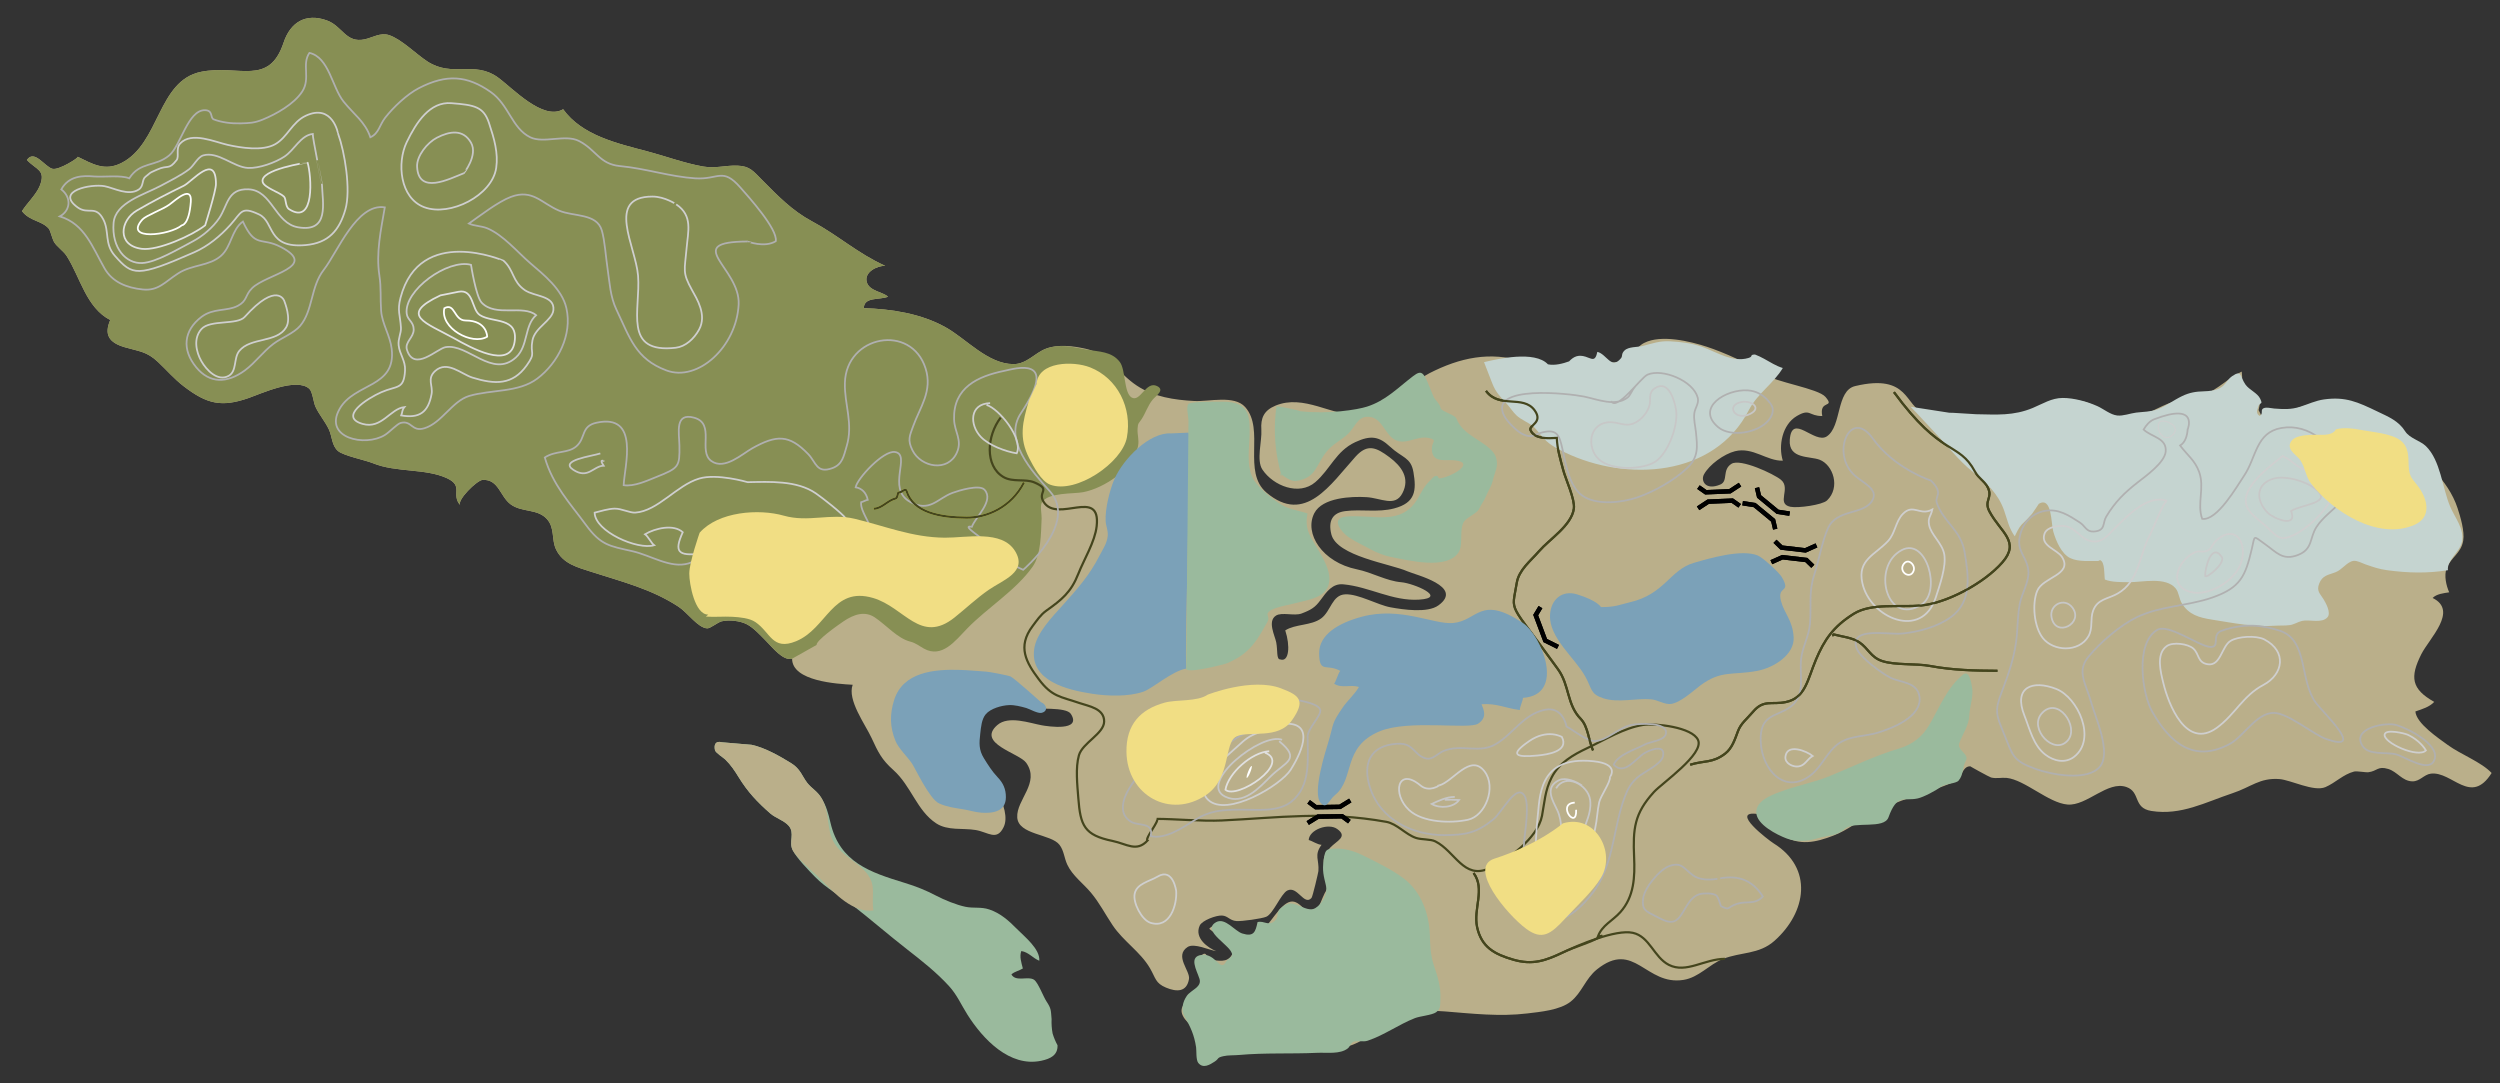 <?xml version="1.0" encoding="utf-8"?>
<!-- Generator: Adobe Illustrator 15.0.0, SVG Export Plug-In . SVG Version: 6.00 Build 0)  -->
<!DOCTYPE svg PUBLIC "-//W3C//DTD SVG 1.1//EN" "http://www.w3.org/Graphics/SVG/1.1/DTD/svg11.dtd">
<svg version="1.1" xmlns="http://www.w3.org/2000/svg" xmlns:xlink="http://www.w3.org/1999/xlink" x="0px" y="0px" width="1500px"
	 height="650px" viewBox="0 0 1500 650" enable-background="new 0 0 1500 650" xml:space="preserve">
<rect x="0" y="0" width="1500" height="650" fill="#333333" stroke="none"/>
<g id="Layer_2">
</g>
<g id="Layer_2_copy_2">
</g>
<g id="Layer_2_copy">
</g>
<g id="Layer_5">
</g>
<g id="contour">
</g>
<g id="Layer_2_copy_3">
	<g>
		<path fill="#BAAF8A" d="M16.137,95.971c5.63,6.033,11.519,5.837,7.765,15.434c-2.06,5.271-7.773,10.533-10.704,15.268
			c4.679,6.192,12.151,5.639,16.3,10.8c0.533,0.663,2.004,6.152,2.883,7.656c1.732,2.957,5.659,5.394,7.663,8.538
			c8.106,12.734,11.659,30.896,26.085,38.349c-3.787,8.87-0.699,13.542,8.66,16.309c8.62,2.546,13.138,2.415,20.014,8.872
			c5.171,4.852,9.584,10.066,15.282,14.46c14.222,10.965,22.935,12.773,39.168,7.125c7.312-2.545,28.608-12.484,36.349-5.513
			c1.869,1.686,2.513,8.234,3.644,10.694c2.261,4.938,5.718,8.741,8.059,13.659c2.033,4.271,1.667,9.774,5.587,13.052
			c3.341,2.792,16.314,5.393,20.919,7.273c13.799,5.641,31.589,3.01,44.415,8.999c10.244,4.785,2.118,9.647,7.982,16.241
			c-2.487-2.796,9.953-15.101,13.386-15.256c9.682-0.438,10.365,9.932,16.832,14.69c6.754,4.972,16.022,2.437,21.768,8.854
			c4.783,5.343,2.603,12.273,5.426,18.174c4.14,8.647,12.823,10.753,21.49,13.544c18.271,5.883,35.756,10.215,51.966,20.809
			c5.582,3.651,11.73,12.807,17.295,13.016c1.844,0.072,6.336-3.699,8.649-4.234c4.486-1.037,11.067-0.3,15.117,1.799
			c4.033,2.094,8.164,6.666,11.439,9.952c3.543,3.556,10.256,12.214,15.676,10.697c0.05,13.561,27.156,15.096,36.353,15.622
			c-3.374,9.123,7.59,23.813,11.319,31.9c4.041,8.76,6.112,13.02,13.044,19.208c10.804,9.652,14.106,24.401,25.753,32.044
			c6.93,4.545,15.938,2.714,23.67,4.004c7.56,1.257,12.66,6.825,16.804-1.775c5.302-11.008-10.23-31.86-14.69-41.9
			c-8.805-19.82,0.799-40.057,30.358-29.834c4.135,1.43,21.803-0.638,24.673,3.87c6.755,10.609-13.938,7.444-17.445,6.806
			c-7.272-1.323-20.002-6.032-26.738-0.115c-12.608,11.069,13.267,16.775,17.376,22.614c8.495,12.064-5.983,22.108-5.389,32.73
			c0.594,10.604,20.271,9.905,25.326,16.443c2.773,3.59,2.777,7.843,4.75,12.038c3.059,6.508,9.561,11.234,14.087,16.63
			c5.242,6.248,8.603,12.998,13.109,19.686c6.516,9.678,16.623,15.873,22.362,25.708c3.48,5.971,3.218,8.981,9.631,11.656
			c6.465,2.696,12.471,2.722,13.788-5.169c0.823-4.918-8.951-13.837-0.874-19.176c3.938-2.602,13.073,1.884,17.168,2.457
			c-4.838-1.959-13.297-7.81-9.863-15.339c1.408-3.085,9.886-6.229,13.37-6.021c3.63,0.21,4.5,2.963,8.629,3.299
			c3.269,0.269,15.232-1.443,17.887-2.549c4.247-1.761,8.816-13.783,12.661-15.747c6.083-3.107,10.061,9.426,14.52,4.455
			c0.707-0.793,4.085-15.26,4.147-16.138c0.545-6.803-2.756-9.437,1.879-15.739c-2.676-0.216-5.249-2.216-7.708-2.896
			c0.342-6.241,11.846-10.394,17.104-6.614c6.585,4.74-0.271,7-4.211,11.22c-1.758,1.878-3.79,4.652-3.897,7.414
			c-0.18,4.563,1.873,5.203,2.869,8.165c1.933,5.756,1.163,5.402-2.293,11.802c-1.504,2.792-3.154,8.608-5.529,10.652
			c-5.136,4.417-8.626-6.977-14.971-5.634c-6.469,1.363-12.664,14.58-17.723,17.663c-3.076,1.879-4.881,3.414-8.856,3.506
			c-6.22,0.145-16.606-11.358-22.145-4.928c4.539,4.376,17.606,8.159,13.639,15.532c-2.818,5.235-8.572,3.439-12.403,3.199
			c-2.987-0.187-2.394-5.616-5.495-3.075c-6.372,5.226-0.28,9.617,0.802,14.421c2.395,10.651-17.347,12.117-12.363,22.181
			c2.802,5.661,9.805,7.84,11.462,15.174c0.906,4.003-0.293,7.622-0.004,11.7c6.446,0.432,11.501-4.545,17.235-7.06
			c9.632-4.225,19.117-3.187,29.551-3.187c11.802,0.006,23.458,3.932,35.311,2.706c12.587-1.297,18.896-8.91,29.304-14.813
			c11.934-6.769,20.759-8.26,34.234-7.183c16.506,1.325,32.997,3.219,49.508,1.22c7.962-0.968,19.614-1.985,26.09-7.121
			c6.727-5.327,8.815-13.759,15.739-19.305c22.464-17.997,29.219,9.923,51.935,6.296c9.286-1.485,15.337-9.232,23.659-12.565
			c10.613-4.252,21.6-2.586,30.897-10.858c19.396-17.257,23.381-43.698-0.494-58.507c-2.697-1.679-27.231-20.185-9.288-17.573
			c4.221,0.616,10.91,10.412,14.621,12.774c10.14,6.454,19.996,4.259,30.683,0.109c8.178-3.176,14.656-8.403,22.199-12.657
			c16.016-9.026,33.579-12.354,50.355-19.654c4.631-2.012,4.48-9.426,9.501-9.208c-0.277-0.013,11.382,6.434,12.415,6.704
			c3.101,0.803,6.313-0.066,9.329,0.24c10.941,1.124,25.103,15.037,36.535,15.985c11.588,0.962,24.015-14.468,35.353-10.511
			c8.617,3.014,3.8,12.568,14.94,14.36c17.792,2.863,32.506-5.272,48.669-10.634c11.227-3.713,16.334-9.362,28.107-8.501
			c6.881,0.505,20.727,7.818,27.684,4.826c6.059-2.616,10.579-7.588,17.15-9.328c1.705-0.448,6.921,0.619,8.666,0.4
			c5.346-0.686,5.512-3.878,11.872-1.958c5.431,1.633,8.417,7.324,14.512,7.433c4.47,0.08,6.936-4.124,11.073-4.625
			c12.811-1.544,23.973,19.503,36.447-0.387c-6.151-6.582-18.601-11.172-26.301-16.804c-5.594-4.089-18.944-12.979-19.441-20.124
			c3.961-1.367,8.416-2.65,11.312-5.735c-13.896-7.765-14.578-14.981-7.804-28.532c4.743-9.5,22.484-26.159,6.821-33.825
			c2.454-2.455,6.491-2.841,9.95-3.392c-1.731-3.934-3.218-10.029-1.513-14.438c2.529-6.547,8.674-8.918,9.939-16.59
			c0.923-5.59-1.68-14.208-3.357-19.345c-5.743-17.657-21.076-29.398-34.188-41.662c-11.04-10.329-22.663-22.91-38.927-22.948
			c-12.749-0.029-23.922,5.098-35.82,8.442c-9.961,2.796-7.762,1.893-10.43-2.659c-0.208-0.352,1.097-4.244,0.72-5.476
			c-0.806-2.639-3.631-3.876-5.218-5.721c-1.691-0.532-3.296-1.247-4.823-2.14c-1.216-1.196-1.536-2.618-0.97-4.271
			c0.794,0.881,0.104-5.753,0.108-5.632c-8.306,3.918-14.37,10.945-23.164,14.066c-6.809,2.416-14.143,2.416-20.954,5.134
			c-9.018,3.6-15.488,8.764-25.841,8.188c-16.061-0.891-15.317-9.666-31.709-10.281c-11.525-0.434-12.802,1.561-22.926,5.732
			c-16.097,6.629-49.772,6.802-65.922,1.909c-11.74-3.556-8.599-23.885-41.47-16.044c-11.43,2.728-7.962,24.096-16.909,30.15
			c-7.354,4.976-21.167-14.572-22.277,2.228c-0.767,11.528,12.111,9.566,17.916,11.8c8.165,3.141,12.596,16.68,4.46,24.415
			c-2.853,2.718-17.489,4.739-21.973,3.822c-8.816-1.802,0.59-11.108-5.733-16.242c-4.351-3.529-24.265-12.87-29.617-9.554
			c-5.839,3.618-1.815,10.348-6.689,12.421c-8.989,3.827-11.816-2.31-9.915-5.919c3.166-6.004,12.198-12.42,18.678-14.044
			c10.777-2.702,19.115,5.987,28.704,5.663c-2.761-8.887-0.414-21.603,8.392-26.78c8.127-4.775,7.088,0.057,15.286,0
			c-2.086-10.087,7.955-4.408,1.917-11.467c-4.4-5.134-30.035-8.808-36.87-13.715c-8.661-6.218-24.203-13.05-34.302-16.376
			c-9.907-3.26-27.397-7.503-37.587-2.328c-5.054,2.563-7.38,8.422-12.78,10.542c-8.522,3.346-20.56-0.407-30.432,3.186
			c-5.394,1.961-0.681,3.3-8.199,3.992c-6.399,0.588-15.351-4.609-21.389-6.532c-19.635-6.257-37.789-2.338-56.015,6.974
			c-13.21,6.749-25.697,25.714-41.704,25.644c-16.861-0.075-33.863-13.217-50.745-6.144c-6.859,2.876-8.942,7.308-8.449,14.504
			c0.453,6.668-3.122,18.239,0.64,23.865c6.569,9.8,22.014,15.868,31.727,7.535c9.063-7.775,12.36-18.634,24.036-24.034
			c9.183-4.25,14.182-3.451,20.745,2.69c7.281,6.811,12.581,6.315,14.105,15.334c1.845,10.891,1.315,18.417-11.632,21.773
			c-9.873,2.561-19.427,0.32-29.332,1.609c-7.412,0.965-10.334,5.613-8.306,13.874c3.247,13.215,35.525,17.711,45.666,22.232
			c4.695,2.091,34.161,9.091,18.624,20.427c-6.533,4.773-21.288,2.541-28.73,1.188c-7.842-1.422-19.207-8.106-27.149-7.795
			c-8.066,0.314-8.582,10.115-14.533,14.464c-6.026,4.403-15.501,3.286-21.52,7.169c3.023,9.187,2.403,19.227-3.004,17.424
			c-2.401,0-1.446-5.181-2.401-10.214c-0.756-3.977-5.461-12.678-0.168-16.075c3.485-2.233,11.063,0.353,15.334-1.254
			c5.876-2.207,8.265-3.793,11.271-7.91c3.884-5.311,7.369-10.218,13.818-9.611c15.756,1.473,29.424,10.194,45.418,9.192
			c17.534-1.092-3.306-9.844-10.63-10.444c-8.951-0.733-17.458-5.868-26.685-7.748c-20.722-4.219-31.777-21.519-25.528-33.663
			c4.899-9.52,22.464-10.162,31.27-9.643c8.882,0.522,17.144,6.2,21.608-2.375c4.694-9.015-0.523-16.168-7.81-21.604
			c-7.956-5.934-13.167-8.254-20.329-0.317c-15.009,16.626-30.239,41.112-53.383,21.608c-14.747-12.428-0.817-37.853-12.816-51.361
			c-6.545-7.368-21.728-3.156-30.503-3.632c-12.086-0.656-24.237-2.43-34.542-9.252c-11.412-7.556-16.557-19.03-30.964-22.157
			c-7.482-1.625-16.229-2.709-23.463,0.005c-6.732,2.524-11.712,9.343-19.632,9.281c-15.323-0.128-28.069-15.013-40.454-21.984
			c-14.835-8.353-32.487-11.074-49.29-11.607c0.172-6.918,9.179-4.765,14.515-6.839c-2.958-2.971-11.281-3.267-12.75-8.899
			c-1.565-5.99,6.305-9.721,11.087-9.668c-16.204-7.208-28.458-18.435-43.885-26.663c-11.986-6.395-20.519-15.322-29.975-24.831
			c-5.36-5.391-7.335-8.295-14.734-8.598c-7.101-0.289-13.157,1.833-20.626,0.524c-11.189-1.96-22.707-6.255-33.714-9.161
			c-17.976-4.75-39.011-9.499-50.305-25.204c-12.116,7.145-30.593-12.985-39.239-19.159c-14.259-10.179-27.079,0.309-42.194-9.502
			c-6.708-4.354-15.644-13.446-23.112-15.842c-5.062-1.626-9.852,1.513-14.395,2.526c-11.51,2.566-13.386-7.963-22.956-11.359
			c-12.504-4.437-21.732,1.053-25.828,13.348c-8.819,26.48-26.929,13.032-49.436,17.515c-26.362,5.25-24.696,43.223-48.097,54.834
			c-9.845,4.884-17.112,0.503-25.999-3.853c0.889,0.436-11.16,8.129-15.066,7.25C26.929,100.255,20.665,89.365,16.137,95.971z"/>
		<path fill="#9ABA9D" d="M433.278,445.378c-4.297-1.137-4.936,1.78-4.293,4.721c0.354,1.618,5.135,4.56,6.171,5.584
			c3.364,3.321,5.607,6.66,8.058,10.66c5.385,8.802,11.268,15.014,18.928,21.702c3.146,2.741,8.419,4.361,11.035,7.367
			c3.956,4.534-0.076,9.699,2.433,14.666c2.511,4.967,9.545,12.085,13.401,16.048c6.738,6.929,15.08,11.199,22.587,17.07
			c11.051,8.638,21.641,17.84,32.71,26.458c8.72,6.782,17.617,13.801,25.097,21.987c4.842,5.3,7.29,11.213,11.106,17.229
			c9.258,14.594,25.257,31.59,44.204,27.592c5.591-1.18,10.024-3.393,9.806-9.301c-1.232-2.253-2.218-4.613-2.958-7.079
			c-0.531-2.864-0.732-5.747-0.607-8.653c-0.494-5.206-0.042-6.05-3.124-10.676c-1.759-2.639-4.968-11.255-7.392-12.902
			c-3.533-2.399-11.022,1.511-13.595-3.213c2.046-1.829,4.652-2.152,6.873-3.559c-0.884-3.509-2.154-7.143-0.928-10.46
			c4.387,0.686,6.909,4.271,10.8,5.833c0.548-7.028-8.8-14.397-13.404-19.049c-4.899-4.954-9.819-9.446-16.594-11.722
			c-5.044-1.701-9.336-0.579-14.276-1.596c-5.353-1.1-12.693-4.098-17.547-6.646c-6.132-3.211-11.869-5.546-18.874-7.692
			c-20.771-6.363-39.054-12.274-44.618-36.186c-1.304-5.621-2.462-9.924-5.514-14.913c-2.449-4.001-5.902-5.689-8.408-8.916
			c-3.081-3.969-4.017-8.349-9.668-11.835c-6.915-4.265-15.749-9.302-23.717-11.012L433.278,445.378z"/>
		<path fill="#878F54" d="M475.252,395.232c-5.42,1.517-12.133-7.142-15.676-10.697c-3.275-3.286-7.407-7.858-11.439-9.952
			c-4.05-2.099-10.631-2.836-15.117-1.799c-2.313,0.535-6.806,4.306-8.649,4.234c-5.565-0.209-11.713-9.365-17.295-13.016
			c-16.21-10.594-33.695-14.926-51.966-20.809c-8.667-2.792-17.351-4.897-21.49-13.544c-2.824-5.901-0.643-12.832-5.426-18.174
			c-5.746-6.417-15.014-3.882-21.768-8.854c-6.467-4.759-7.15-15.128-16.832-14.69c-3.433,0.155-15.873,12.46-13.386,15.256
			c-5.865-6.594,2.262-11.457-7.982-16.241c-12.825-5.989-30.616-3.357-44.415-8.999c-4.605-1.881-17.579-4.481-20.919-7.273
			c-3.921-3.278-3.554-8.781-5.587-13.052c-2.341-4.918-5.798-8.721-8.059-13.659c-1.131-2.46-1.774-9.009-3.644-10.694
			c-7.741-6.971-29.037,2.968-36.349,5.513c-16.233,5.648-24.946,3.84-39.168-7.125c-5.698-4.395-10.111-9.609-15.282-14.46
			c-6.876-6.457-11.394-6.326-20.014-8.872c-9.358-2.767-12.446-7.439-8.66-16.309c-14.427-7.452-17.979-25.615-26.085-38.349
			c-2.003-3.144-5.931-5.581-7.663-8.538c-0.879-1.504-2.35-6.993-2.883-7.656c-4.149-5.161-11.621-4.608-16.3-10.8
			c2.931-4.735,8.644-9.997,10.704-15.268c3.753-9.597-2.135-9.4-7.765-15.434c4.528-6.605,10.792,4.284,15.44,5.332
			c3.907,0.879,15.956-6.814,15.066-7.25c8.886,4.356,16.153,8.737,25.999,3.853c23.4-11.611,21.735-49.584,48.097-54.834
			c22.507-4.483,40.617,8.965,49.436-17.515c4.096-12.295,13.324-17.785,25.828-13.348c9.57,3.396,11.445,13.925,22.956,11.359
			c4.543-1.013,9.333-4.152,14.395-2.526c7.468,2.396,16.405,11.489,23.112,15.842c15.115,9.812,27.935-0.676,42.194,9.502
			c8.646,6.174,27.123,26.304,39.239,19.159c11.294,15.705,32.329,20.454,50.305,25.204c11.007,2.905,22.525,7.201,33.714,9.161
			c7.47,1.308,13.525-0.813,20.626-0.524c7.398,0.303,9.374,3.207,14.734,8.598c9.456,9.509,17.989,18.436,29.975,24.831
			c15.427,8.228,27.682,19.454,43.885,26.663c-4.782-0.053-12.652,3.678-11.087,9.668c1.469,5.632,9.792,5.928,12.75,8.899
			c-5.336,2.074-14.342-0.079-14.515,6.839c16.803,0.534,34.454,3.255,49.29,11.607c12.385,6.972,25.131,21.856,40.454,21.984
			c7.92,0.062,12.9-6.757,19.632-9.281c8.271-3.102,16.147-0.953,24.337,0.561c7.278,1.344,15.044,0.952,19.979,7.555
			c3.396,4.545,2.342,18.445,6.983,21.177c5.267,3.103,8.572-10.154,15.264-6.852c4.926,2.431-0.627,5.729-2.667,8.228
			c-2.842,3.485-4.134,7.782-6.488,11.468c-1.726,2.704-2.341,2.247-2.536,5.967c-0.193,3.642,1.028,6.544,0.313,10.31
			c-2.596,13.674-20.303,25.272-32.931,27.7c-5.863,1.126-21.203,0.01-24.819,6.243c-1.15,1.981-0.008,7.254-0.12,9.588
			c-0.423,8.706-0.234,21.521-5.409,28.874c-10.002,14.212-27.133,24.609-39.202,37.04c-7.213,7.433-15.15,18.103-25.994,12.114
			c-2.795-1.543-5.001-3.397-8.14-4.177c-7.707-1.922-14.377-9.874-21.317-14.528c-5.981-4.01-12.467-1.974-18.937,2.429
			c-3.503,2.384-16.319,11.407-16.023,14.077L475.252,395.232z"/>
		<path fill="#BAAF8A" d="M492.967,528.045c7.943,8.167,18.874,19.763,31.09,18.271c-1.444-9.098,2.095-14.927-4.213-22.62
			c-5.846-7.124-15.798-10.69-19.989-19.152c-4.109-8.296-1.915-17.441-7.095-25.903c-2.451-3.999-5.901-5.685-8.404-8.908
			c-3.081-3.969-4.017-8.349-9.668-11.835c-6.915-4.265-15.749-9.302-23.717-11.012l-17.694-1.508
			c-4.297-1.137-4.936,1.78-4.293,4.721c0.354,1.618,5.135,4.56,6.171,5.584c3.364,3.321,5.607,6.66,8.058,10.66
			c5.385,8.802,11.268,15.014,18.928,21.702c3.146,2.741,8.419,4.361,11.035,7.367c3.956,4.534-0.076,9.699,2.433,14.666
			C478.121,515.044,489.113,524.079,492.967,528.045z"/>
		<path fill="none" stroke="#44451D" stroke-width="1.329" d="M600.399,250.569c-8.365,10.901-9.641,28.939,1.613,35.608
			c5.646,3.348,13.099,0.919,18.606,3.282c10.56,4.526,1.584,5.416,5.589,11.714c8.287,13.03,34.363-8.992,31.796,14.503
			c-1.026,9.397-7.649,20.048-11.029,28.647c-4.334,11.032-9.971,15.541-19.155,22.058c-3.477,2.465-5.737,5.916-8.313,9.344
			c-9.271,12.348-3.731,21.784,3.688,31.717c8.014,10.729,12.956,10.416,24.622,14.426c5.426,1.865,14.806,3.202,14.671,11.082
			c-0.123,7.244-12.987,12.793-15.121,20.196c-2.159,7.489-0.967,17.89-0.383,25.643c1.257,16.666,3.571,22.282,20.583,25.794
			c8.566,1.767,14.332,6.856,20.932-0.241c-1.87-1.115,7.709-12.302,5.53-13.013c10.511,0,27.125,1.526,39.173,0.952
			c34.111-1.622,62.104-5.73,98.558,0.819c6.405,1.155,11.689,7.594,17.794,9.646c3.416,1.147,8.777,0.644,11.645,2.088
			c11.926,6,17.022,23.014,32.166,16.234c11.245-5.033,29.26-18.116,31.842-31.583c1.551-8.081,1.714-15.032,5.765-23
			c4.535-8.918,13.112-13.711,21.453-17.645c10.404-4.905,21.956-12.109,33.456-13.889c7.033-1.088,29.526,1.252,32.972,9.098
			c3.701,8.411-21.601,25.788-26.502,31.163c-11.781,12.918-12.624,22.121-11.882,39.063c0.52,11.905,0.042,23.748-8.302,33.054
			c-4.721,5.268-10.852,7.716-13.395,14.522c1.052,0.061,1.644-0.323,2.63-0.457c-7.184,4.271-15.936,6.396-23.51,10.001
			c-10.559,5.025-18.271,7.783-29.938,4.403c-11.398-3.3-19.092-7.583-21.692-19.518c-2.394-10.989,4.988-22.905-2.108-32.469"/>
		<path fill="none" stroke="#44451D" stroke-width="1.329" d="M891.608,234.525c7.934,10.84,22.219,2.249,29.112,11.598
			c5.533,7.495-3.763,9.004-2.37,12.037c2.512,5.472,10.688,4.875,15.724,4.585c0.277,6.722,2.111,12.708,3.872,19.348
			c1.455,5.472,7.105,17.501,6.379,23.013c-1.342,10.191-14.636,18.351-20.996,25.717c-4.986,5.771-12.024,11.096-13.281,18.949
			c-3.012,18.823-5.789,9.409,24.744,51.754c7.029,9.754,5.218,21.182,13.598,29.757c4.517,4.616,4.759,13.056,7.418,18.965"/>
		<path fill="none" stroke="#44451D" stroke-width="1.329" d="M1136.381,235.281c28.66,39.171,38.871,29.596,48.547,47.592
			c2.298,4.269,5.991,5.817,7.819,9.733c2.989,6.387-2.588,7.688,0.954,14.331c6.728,12.612,18.722,17.978,7.643,30.573
			c-10.938,12.434-33.25,24.367-48.766,25.795c-12.597,1.161-29.708-1.631-40.261,4.926c-12.479,7.756-17.818,15.891-22.754,27.557
			c-5.052,11.952-6.24,22.967-18.044,25.441c-8.437,1.769-13.268-1.759-19.715,5.834c-3.898,4.593-7.208,6.835-9.055,11.719
			c-1.791,4.746-3.393,10.089-7.642,13.375c-7.533,5.823-12.736,4.07-21.021,6.688"/>
		<path fill="none" stroke="#44451D" stroke-width="1.329" d="M1198.48,402.476c-13.754-0.074-26.824-0.354-40.417-2.89
			c-8.616-1.607-20.861-0.328-28.844-2.989c-6.852-2.288-8.196-7.606-13.767-11.311c-4.175-2.776-10.722-3.399-15.149-4.611
			c-0.256,0.309-0.561,0.543-0.921,0.693"/>
		<polyline fill="none" stroke="#000000" stroke-width="2.659" points="903.264,371.905 908.038,373.817 918.549,389.102 
			917.591,395.788 		"/>
		<polyline fill="none" stroke="#000000" stroke-width="2.659" points="924.282,364.26 921.412,369.04 927.148,384.326 
			934.792,388.144 		"/>
		<polyline fill="none" stroke="#000000" stroke-width="2.659" points="1054.206,292.614 1055.428,297.876 1066.579,307.078 
			1073.771,308.18 		"/>
		<polyline fill="none" stroke="#000000" stroke-width="2.659" points="1065.13,317.5 1063.906,312.236 1052.753,303.036 
			1045.563,301.934 		"/>
		<polyline fill="none" stroke="#000000" stroke-width="2.659" points="785.169,481.107 789.511,484.321 803.966,484.108 
			810.161,480.288 		"/>
		<polyline fill="none" stroke="#000000" stroke-width="2.659" points="809.616,492.985 805.273,489.766 790.815,489.986 
			784.624,493.804 		"/>
		<polyline fill="none" stroke="#000000" stroke-width="2.659" points="1064.996,324.786 1068.884,328.541 1083.244,330.216 
			1089.882,327.24 		"/>
		<polyline fill="none" stroke="#000000" stroke-width="2.659" points="1087.686,339.759 1083.805,335.998 1069.437,334.328 
			1062.799,337.305 		"/>
		<polyline fill="none" stroke="#000000" stroke-width="2.659" points="1019.063,292.263 1023.485,295.363 1037.935,294.764 
			1044.022,290.783 		"/>
		<polyline fill="none" stroke="#000000" stroke-width="2.659" points="1043.816,303.491 1039.389,300.386 1024.943,300.99 
			1018.851,304.973 		"/>
		<path fill="#7BA1B8" d="M946.255,356.617c-9.066-2.789-15.824,3.156-16.243,12.422c-0.614,13.771,14.84,25.478,21.163,36.902
			c4.145,7.488,2.933,10.426,10.744,13.011c8.96,2.962,19.951-0.175,28.866,0.647c3.859,0.358,8.024,3.262,11.789,2.773
			c5.716-0.745,13.333-7.884,17.587-11.063c12.516-9.355,19.148-6.001,34.063-8.765c10.318-1.914,22.523-9.857,21.966-20.133
			c-0.564-10.394-5.733-14.33-7.644-21.974c-2.356-9.426,6.427-4.165,0.544-14.172c-1.679-2.858-11.25-11.631-14.382-12.943
			c-9.62-4.031-28.877,1.602-38.518,4.424c-14.288,4.182-17.386,18.869-38.409,23.647c-5.686,1.292-8.209,2.897-17.194,2.865
			C960.587,364.26,958.677,360.442,946.255,356.617z"/>
		<path fill="none" stroke="#E6E863" stroke-width="1.329" d="M524.24,305.234c4.98-0.111,8.293-5.022,13.119-6.167
			c1.223-0.237,1.234-3.467,1.735-3.493c2.092-0.11,4.235-2.942,4.839-0.975c3.968,12.926,20.063,15.893,36.027,15.979
			c12.097,0.063,26.714-6.108,34.409-21.089"/>
		<path fill="#7BA1B8" d="M713.192,259.57c1.694,2.169-2.582,128.79-1.425,141.587c-8.551,1.425-20.186,11.928-25.772,13.863
			c-8.89,3.078-21.321,2.688-30.489,1.276c-15.236-2.338-37.558-7.687-35.006-26.8c1.294-9.694,10.81-19.305,17.156-26.384
			c8.767-9.778,16.052-17.962,21.916-29.476c2.035-3.995,4.638-7.497,5.06-12.149c0.302-3.327-1.098-5.798-1.255-8.891
			c-0.368-7.273,2.426-18.588,5.285-25.155c5.259-12.087,21.076-28.285,34.079-27.396L713.192,259.57z"/>
		<path fill="#9ABA9D" d="M711.767,401.158c-0.028,3.361,22.857-2.559,24.375-3.197c11.52-4.85,16.641-10.954,22.599-21.854
			c1.072-1.959,1.678-2.484,2.278-4.524c0.272-0.93-0.849-2.741-0.396-3.619c1.765-3.458,12.116-4.834,15.563-5.815
			c5.723-1.636,14.759-2.658,18.789-7.365c5.921-6.914,0.7-16.667-3.137-23.347c-4.819-8.394-9.472-13.253-7.319-23.365
			c-4.98-1.696-10.743-2.293-15.321-5.053c-5.446-3.282-12.904-9.187-16.488-14.421c-5.696-8.321-2.703-21.105-2.933-30.928
			c-0.091-3.963-0.107-8.499-2.588-11.827c-4.02-5.391-11.746-4.838-17.991-4.802c-6.849,0.039-11.726,0-15.528,0.95
			c-2.514,0.628-0.564,8.041-0.585,10.632c-0.069,7.955-0.141,15.907-0.211,23.861c-0.188,21.206-0.377,42.408-0.564,63.611
			C712.127,360.449,711.939,380.805,711.767,401.158z"/>
		<path fill="#9ABA9D" d="M765.934,243.415c-3.803,25.658,4.307,44.582,2.851,42.288c-3.04-4.775,3.707,3.625,9.022,2.85
			c12.113-1.767,11.637-9.677,18.249-17.711c3.782-4.601,8.747-6.686,12.922-10.664c3.601-3.427,5.47-9.813,11.117-10.11
			c8.933-0.47,10.388,10.131,16.621,13.667c6.695,3.794,13.319-2.522,20.528-0.954c5.509,1.197,1.841,2.256,1.855,6.34
			c0.022,9.011,7.928,6.48,13.765,7.069c13.41,1.356-2.95,10.493-9.431,10.887c-0.353,0.021-0.555-1.81-1.813-1.55
			c-1.935,0.397-2.533,1.898-3.883,3.156c-3.235,3.01-4.689,6.37-6.899,10.156c-10.126,17.354-27.015,9.527-43.328,11.144
			c-9.62,0.954-2.462,9.516,1.66,12.306c4.905,3.322,8.777,4.849,13.776,7.601c3.073,1.689,7.758,3.53,11.114,4.181
			c10.919,2.111,34.214,8.159,41.151-2.756c2.979-4.688,0.026-13.85,3.327-18.53c1.765-2.506,7.847-4.818,9.023-7.602
			c0.834-1.968,3.115-5.118,3.86-7.043c1.395-3.597,3.276-5.845,4.227-9.768c1.332-5.543,3.708-8.715,1.891-14.073
			c-1.678-4.97-8.546-8.717-12.944-11.689c-4.554-3.079-8.565-5.975-10.81-11.59c-0.876-2.193-9.056-4.117-9.433-6.283
			c-0.461-2.606-3.398-4.672-4.351-7.022c-5.749-14.167-6.194-16.595-12.35-11.879c-9.159,7.013-16.238,14.55-27.479,18.148
			c-5.728,1.835-22.887,4.658-39.992,2.758c-1.337-0.686-13.428-3.142-13.774-2.851"/>
		<path fill="#C5D4D0" d="M890.417,217.284c8.072-1.9,30.403-7.125,38.351,1.316c4.188,0.851,8.972-0.441,12.91-1.855
			c-0.145,0.118-0.302,0.223-0.465,0.318c3.22-3.502,6.046-4.292,10.134-3.049c3.638,1.106,5.755,3.448,7.058-2.903
			c5.658,1.321,8.359,10.91,14.181,3.836c1.155-1.403,0.011-2.585,2.09-4.624c2.489-2.449,7.857-1.934,10.976-2.744
			c5.914-1.536,10.109-3.125,16.373-2.793c6.687,0.351,13.249,1.117,19.57,3.435c8.697,3.187,17.98,9.376,27.434,6.578
			c3.254-0.965,0.354-1.952,3.956-2.101c1.852,0.718,3.647,1.556,5.385,2.516c3.828,2.05,7.113,4.34,11.313,5.587
			c-5.566,9.331-15.348,15.45-20.357,25.225c-20.594,40.185-73.215,43.321-110.44,25.398c-5.637-2.712-9.641-4.852-13.709-9.511
			c-1.678-1.928-3.293-4.425-5.281-6.061c-3.169-2.614-7.095-3.853-10.134-6.738c-2.012-1.913-3.697-4.637-5.628-6.717
			c-3.69-3.984-6.712-7.056-8.705-12.208L890.417,217.284z"/>
		<path fill="#C5D4D0" d="M1260.06,336.093c2.983,1.07,2.372,8.777,2.852,11.625c4.051,1.691,10.168,1.552,14.548,1.593
			c7.861,0.07,22.059-3.475,27.999,3.814c1.868,2.292,2.037,6.289,3.632,8.867c4.195,6.824,10.32,8.553,17.977,9.762
			c12.649,1.991,25.007,4.59,37.853,3.682c2.958-0.209,5.956,0.046,8.897-0.366c2.809-0.394,4.862-1.951,7.455-2.544
			c4.355-0.99,11.839,1.72,15.236-2.198c2.28-2.625-1.067-8.651-2.412-10.824c-2.111-3.429-4.323-4.838-2.571-9.403
			c1.881-4.889,5.502-5.152,9.682-6.718c4.167-1.564,6.889-6.218,10.788-6.848c2.229-0.36,5.274,1.392,7.233,2.071
			c4.487,1.56,8.21,2.865,12.997,3.51c12.525,1.686,24.151,2,36.527-0.005c-0.722-6.024,7.142-10.935,8.397-16.907
			c1.652-7.854-4.241-14.535-7.137-21.474c-4.669-11.176-5.679-27.54-14.493-36.067c-3.403-3.287-9.757-4.698-12.37-8.812
			c-4.063-6.388-9.904-8.7-16.825-12.017c-11.656-5.592-18.957-8.989-31.908-7.187c-5.068,0.705-9.515,2.862-14.34,4.404
			c-5.47,1.745-9.893,1.494-15.549,1.068c-1.6-0.12-5.426-1.175-6.871,0.131c-1.391,1.25,0.456,3.122-1.935,4.288
			c-2.267-1.619-1.441-3.271-0.86-5.295c0.986-3.455,3.151-0.902,1.273-4.975c-1.602-3.476-6.535-5.307-8.794-8.459
			c-3.34-4.66-2.155-9.165-7.94-5.207c-5.031,3.444-3.605,8.812-16.957,9.173c-4.95,0.134-8.659,0.708-13.231,2.896
			c-4.984,2.384-9.694,6.028-14.855,7.95c-4.03,1.503-8.508,1.416-12.731,1.945c-3.622,0.457-7.674,2.116-11.312,1.725
			c-4.03-0.432-8.224-3.978-11.933-5.641c-6.006-2.696-14.116-4.903-20.717-4.884c-6.756,0.02-11.891,3.446-18.003,5.992
			c-11.592,4.831-21.616,3.984-34.067,3.769c-1.63-0.028-15.957-1.091-16.045-0.892l-23.231-3.607
			c4.945,4.924,9.515,10.217,14.347,15.254c7.518,7.844,14.382,16.93,22.814,23.67c8.316,6.649,15.351,13.083,18.968,23.297
			c1.986,5.615,2.818,10.547,6.403,15.543c1.277-2.473,1.988-4.497,3.986-6.881c2.205-2.079,4.313-4.259,6.318-6.537
			c1.441-2.011,2.821-4.058,4.152-6.14c8.021-4.472,7.23,11.829,8.686,16.836c1.574,5.413,4.869,13.347,10.273,15.848
			c5.079,2.349,12.239,1.571,17.695,1.674c-0.361-0.14-0.724-0.283-1.078-0.43"/>
		<path fill="#9ABA9D" d="M1177.961,404.663c-9.838,7.874-14.233,19.936-20.637,30.691c-4.139,6.947-10.128,11.429-17.768,13.71
			c-14.599,4.367-27.411,10.636-41.486,16.468c-10.014,4.145-20.685,5.93-30.745,9.827c-5.031,1.948-13.771,5.287-13.56,12.16
			c0.223,7.318,12.514,13.403,18.15,15.538c5.635,2.133,12.374,1.8,18.087,0.083c7.84-2.354,11.188-0.998,17.054-5.94
			c5.537-4.663,23.378,0.553,26.042-6.814c5.204-14.418,9.365-9.528,17.542-11.33c3.627-0.8,11.065-4.804,14.101-7.091
			c2.375-1.792,8.821-1.735,10.417-3.606c3.085-3.621,2.08-7.77,4.409-12.019c2.153-3.938-5.555-6.216-4.012-10.417
			c1.855-5.036,5.88-11.05,6.011-16.425c0.126-5.187,2.789-12.229,1.615-17.279C1183.182,412.218,1181.969,401.457,1177.961,404.663
			z"/>
		<path fill="#9ABA9D" d="M735.72,576.914c0.835-1.578,3.418-2.376,3.525-3.995c0.343-5.33-19.119-14.346-9.535-19.638
			c5.361-2.964,11.192,5.414,15.623,6.807c6.979,2.198,7.959-0.949,9.203-6.849c4.057-0.971,6.574,2.597,10.137-0.574
			c3.194-2.843,0.614-5.145,3.884-7.863c4.454-3.699,6.523-3.106,10.424-1.54c3.428,1.377,7.226,3.389,10.102,1.671
			c4.082-2.434,7.707-8.386,6.423-13.871c-1.262-5.407-2.277-8.586-1.3-15.038c0.915-6.077,1.202-6.619,6.483-6.854
			c6.229-0.272,11.917,1.489,17.472,4.249c7.83,3.896,17.367,8.512,24.228,13.775c10.424,7.994,15.067,21.13,15.503,33.629
			c0.208,6.216,0.365,12.246,2.359,18.17c2.34,6.94,4.31,12.982,4.002,20.501c-0.153,3.83,0.113,5.97-2.62,7.875
			c-2.484,1.738-9.595,2.287-12.72,3.518c-9.737,3.835-18.344,10.192-28.284,13.526c-2.821,0.942-5.936-0.232-8.421,0.622
			c-1.787,0.608-2.104,2.839-3.488,3.958c-4.629,3.731-12.8,2.43-18.387,2.696c-15.626,0.745-31.33-0.114-46.894,1.302
			c-2.981,0.272-6.611,0.053-9.485,0.729c-4.085,0.963-2.269,1.366-5.242,3.298c-2.654,1.728-6.836,4.396-9.763,0.711
			c-1.445-1.821-0.995-7.431-1.289-9.347c-1.169-7.609-3.319-12.046-6.858-18.387c-2.272-4.071-1.321-8.704,1.303-12.516
			c2.363-3.427,9.183-5.188,7.592-10.154c-1.689-5.272-6.81-13.618,1.603-14.421C729.71,572.106,732.114,583.722,735.72,576.914z"/>
		<path fill="#7BA1B8" d="M606.313,405.876c-1.632-0.702-12.648-2.775-14.545-2.899c-5.14-0.341-10.313-0.849-15.458-1.027
			c-15.667-0.542-34.468,1.155-39.817,18.026c-2.69,8.482-2.626,16.197,0.783,24.563c1.871,4.593,7.248,9.579,9.933,13.593
			c1.999,2.989,10.477,21.285,16.232,23.911c4.577,2.093,9.375,2.729,14.287,3.496c3.689,0.576,7.43,1.831,11.158,2.081
			c7.112,0.487,14.581-0.793,14.642-9.251c0.037-5.039-1.723-8.636-4.883-11.952c-3.271-3.432-5.784-7.393-8.267-11.412
			c-3.168-5.125-2.895-9.094-2.209-15.008c0.428-3.68,0.792-8.439,3.248-11.416c2.891-3.5,9.56-5.32,13.88-5.519
			c3.462-0.166,7.214,0.822,10.497,1.753c1.967,0.563,6.817,3.421,9.128,2.896c4.278-0.976,2.977-5.21-0.358-6.429
			C624.564,421.282,608.485,406.803,606.313,405.876z"/>
		<path fill="none" stroke="#B0B0B0" stroke-width="1.064" d="M1292.451,251.593c-2.769,1.072-4.806,3.684-6.286,6.121
			c4.624,4.548,14.065,5.005,13.237,13.305c-0.65,6.561-11.885,14.584-16.55,18.223c-8.101,6.314-13.796,11.851-19.145,20.781
			c-2.261,3.775-0.2,8.494-7.469,8.9c-4.513,0.252-5.06-3.305-8.372-5.439c-6.58-4.236-12.846-8.485-21.111-6.916
			c-8.039,1.524-13.394,7.685-14.914,15.421c-1.813,9.227,4.294,11.866,5.177,20.374c0.669,6.45-3.927,13.614-5.135,19.854
			c-1.183,6.099-1.235,12.635-1.757,18.839c-0.968,11.629-4.665,22.649-9.168,34.339c-4.265,11.09-3.219,13.494,1.194,24.309
			c5.717,14.001,5.193,16.572,19.27,21.69c8.72,3.174,31.273,7.82,38.685-1.625c6.726-8.581-2.957-29.458-5.456-38.511
			c-3.099-11.226-8.962-18.36-1.476-27.354c7.14-8.583,19.001-18.815,28.941-23.6c14.281-6.866,30.612-6.628,45.406-11.832
			c16.938-5.957,19.696-12.885,23.532-28.997c2.042-8.586,0.526-8.275,7.906-3.037c6.947,4.929,10.59,10.091,19.717,6.596
			c9.186-3.52,6.946-10.321,11.256-16.903c7.895-12.052,24.146-15.656,16.325-33.957c-6.414-15.025-20.398-28.306-37.393-25.389
			c-15.318,2.629-14.977,17.531-22.364,28.566c-4.324,6.459-16.239,27.316-25.195,25.96c-3.211-9.095,1.566-18.606-1.778-28.039
			c-2.477-6.964-7.063-10.117-11.468-15.955c3.242-1.935,4.286-6.185,4.521-9.601C1312.582,257.718,1319.58,241.09,1292.451,251.593
			z"/>
		<path fill="none" stroke="#B0B0B0" stroke-width="1.064" d="M1389.534,421.682c-9.984-13.283-4.491-37.522-21.578-43.219
			c-10.714-3.568-21.841-4.59-34.988,0c-6.576,2.297-0.229,10.441-7.262,9.644c-6.918-0.782-24.676-14.088-31.408-10.143
			c-13.388,7.851-8.996,38.439-3.015,48.961c10.444,18.369,24.738,31.289,46.679,19.374c8.409-4.564,16.043-18.754,26.422-18.568
			c8.603,0.16,23.427,12.91,31.399,15.704C1419.63,451.792,1394.618,428.443,1389.534,421.682z"/>
		<path fill="none" stroke="#B0B0B0" stroke-width="1.064" d="M1123.56,262.968c-13.338-18.669-25.515,9.283-10.624,22.426
			c5.224,4.611,14.384,8.162,10.381,14.985c-5.137,8.747-21.33,4.795-26.587,16.702c-3.571,8.099-5.372,19.125-8.187,27.755
			c-3.444,10.534-1.64,18.432-2.553,29.416c-0.624,7.545-4.516,13.822-5.309,21.011c-1.156,10.42,2.9,21.882-6.341,28.779
			c-8.456,6.307-18.484,4.16-17.929,20.601c0.59,17.512,14.757,32.733,30.392,20.17c6.552-5.268,9.858-14.469,16.954-19.088
			c6.704-4.361,15.539-3.85,22.902-6.118c8.506-2.616,26.929-9.579,24.984-21.789c-1.406-8.819-11.546-8.194-17.471-11.234
			c-4.828-2.474-18.427-12.127-20.271-17.797c-4.225-12.991,18.811-7.789,27.424-8.667c9.959-1.017,20.989-3.922,29.21-9.867
			c12.852-9.294,10.595-24.939,8.204-39.063c-2.267-13.399-12.747-17.843-16.684-29.555c-1.339-4.002,4.385-5.413-3.49-13.289
			C1158.566,288.347,1136.686,281.346,1123.56,262.968z"/>
		<path fill="none" stroke="#B0B0B0" stroke-width="1.064" d="M981.011,232.105c-1.762,1.735-2.698,5.088-4.529,6.472
			c-7.355,5.551-17.928,1.055-25.961-0.621c-8.758-1.824-57.964-7.377-47.97,11.615c1.836,3.492,7.486,9.218,11.119,10.94
			c5.711,2.708,6.726,0.085,11.98-1.139c8.53-1.987,9.959,1.708,11.747,9.761c1.942,8.748,3.995,22.483,11.836,28.131
			c8.627,6.21,24.06,4.312,33.24,1.149c10.08-3.473,21.863-10.113,29.651-17.436c7.132-6.703,6.338-12.662,5.436-21.751
			c-0.377-3.741-1.492-7.615-0.948-11.43c0.452-3.13,2.901-5.754,2.034-9.142c-2.629-10.259-21.27-17.702-30.105-13.882
			c-4.019,1.74-18.453,22.222-21.876,15.885"/>
		<path fill="none" stroke="#B0B0B0" stroke-width="1.064" d="M1048.784,234.229c-13.222-0.942-31.693,10.485-17.863,22.085
			c7.391,6.196,24.234,3.628,30.578-4.584c2.189-2.833,2.784-6.069,1.563-8.216C1063.063,243.514,1058.777,234.944,1048.784,234.229
			z"/>
		<path fill="none" stroke="#B0B0B0" stroke-width="1.064" d="M1417.68,447.787c3.805,5.547,14.076,3.26,20.113,4.87
			c5.372,1.432,20.071,11.685,22.951,2.98c3.012-9.114-16.121-18.552-22.86-20.594
			C1431.372,433.075,1410.297,437.041,1417.68,447.787z"/>
		<path fill="none" stroke="#B0B0B0" stroke-width="1.064" d="M465.468,144.719c1.293-7.156-16.5-26.803-21.2-32.164
			c-10.828-12.349-12.931-4.674-27.077-5.552c-14.764-0.917-29.948-5.937-45.196-7.357c-12.382-1.15-14.335-9.865-24.726-15.114
			c-8.028-4.057-21.242,1.688-29.097-2.153c-11.108-5.433-12.762-19.469-23.79-27.205c-14.022-9.834-26.375-10.961-43.218-2.199
			c-6.924,3.601-15.128,11.319-20.088,17.69c-3.337,4.287-3.76,9.397-8.849,11.708c-3.133-9.341-10.019-13.793-16.138-21.501
			c-6.85-8.625-8.691-26.484-20.439-29.138c-4.754,6.855,0.856,15.264-4.329,23.217c-4.901,7.519-15.683,13.554-23.702,16.807
			c-5.078,2.063-7.921,2.084-13.174,2.262c-5.388,0.182-11.481-0.557-16.148-2.369c-2.363-0.912-0.235-5.498-5.409-5.536
			c-10.146-0.077-14.448,21.273-21.288,27.072c-8.289,7.026-17.567,3.647-24.035,13.816c-4.931-2.062-15.167-0.668-21.121-1.129
			c-6.56-0.509-14.942-0.658-19.665,7.757c6.267,4.91,5.521,12.72-0.863,16.195c14.931,4.629,19.43,18.28,26.833,31.226
			c4.707,8.229,13.186,11.615,22.863,12.63c9.418,0.986,13.358-4.553,21.349-9.688c8.161-5.245,18.698-4.38,25.6-10.461
			c6.396-5.633,6.3-15.64,13.172-20.604c7.546,16.269,10.86,9.052,22.76,15.25c23.086,12.023-8.655,16.175-17.29,24.759
			c-4.258,4.237-2.764,7.5-8.463,10.528c-6.551,3.482-14.659,1.189-21.896,6.715c-10.693,8.164-11.828,19.538-3.13,30.167
			c8.03,9.813,18.496,9.693,29.1,1.975c6.296-4.583,10.926-11.285,17.289-16.058c4.644-3.482,12.257-6.372,15.96-10.733
			c7.775-9.154,6.298-23.526,14.176-33.616c8.276-10.604,19.823-40.192,36.637-37.506c-2.261,13.313-5.367,27.224-3.233,40.955
			c1.126,7.248,0.496,13.865,1.021,21.036c0.587,7.985,5.449,14.954,6.363,23.016c2.657,23.403-22.367,20.155-31.278,35.959
			c-9.819,17.419,15.348,22.965,27.179,15.613c2.908-1.807,7.402-6.743,9.622-7.274c6.577-1.571,6.444,5.535,14.038,3.254
			c10.47-3.143,16.688-16.351,26.942-19.399c13.214-3.927,29.573-1.889,40.896-10.453c12.333-9.327,21.111-26.246,17.38-42.361
			c-2.622-11.325-13.665-19.984-21.713-26.926c-7.696-6.639-16.272-16.955-25.784-20.864c-3.452-1.418-8.044-1.388-10.973-2.833
			c6.541-4.602,17.491-13.106,25.223-16.006c12.949-4.858,18.313,3.764,28.823,8.224c8.863,3.761,22.623,1.481,25.708,11.912
			c1.777,5.999,2.41,16.051,3.427,22.79c1.295,8.575,1.584,16.88,5.36,24.764c8.016,16.737,11.402,29.523,29.997,36.447
			c18.843,7.019,42.112-14.195,43.315-39.657c1.034-21.904-34.719-37.493,5.389-37.721
			C448.578,144.885,458.646,148.863,465.468,144.719z"/>
		<path fill="none" stroke="#CFCFCF" stroke-width="1.064" d="M391.458,117.943c-28.232,0-10.036,29.798-8.622,47.421
			c1.638,20.421-9.443,46.983,22.633,43.283c5.734-0.662,10.934-5.284,14.009-10.952c4.745-8.745-1.332-18.353-4.311-23.711
			c-5.922-10.653-4.337-11.79-3.228-24.867c0.883-10.427,3.869-19.642-6.159-26.459
			C405.782,122.658,399.006,117.943,391.458,117.943z"/>
		<path fill="none" stroke="#CFCFCF" stroke-width="1.064" d="M270.751,61.9c-12.773-0.982-20.885,11.266-26.755,23.471
			c-5.907,12.285-4.12,33.421,10.54,38.952c15.427,5.817,40.834-7.001,43.199-23.646c1.251-8.82-1.116-17.222-4.35-26.92
			C290.15,64.057,284.762,62.978,270.751,61.9z"/>
		<path fill="none" stroke="#CFCFCF" stroke-width="1.064" d="M240.332,178.563c-2.096,7.931-0.175,10.616,0.237,18.085
			c0.185,3.32-1.803,6.457-1.392,10.483c0.558,5.448,4.192,9.297,3.845,15.188c-0.688,11.708-4.744,8.853-14.298,13.045
			c-8.446,3.706-25.789,14.843-11.127,18.991c11.417,3.232,16.513-9.121,25.056-10.126c-1.537,1.874-1.135,3.095-1.91,5.038
			c10.825,1.873,16.19-1.787,18.202-12.826c0.919-5.055-2.922-9.254,2.173-13.864c7.205-6.517,15.689,1.921,22.374,3.994
			c13.614,4.221,24.058,4.494,32.524-7.321c5.8-8.095,1.853-6.496,3.447-15.029c1.454-7.768,11.982-11.96,12.576-18.202
			c0.849-8.868-11.43-7.93-17.208-11.978c-7.539-5.283-6.337-11.833-12.666-17.592C302.167,156.45,251.944,134.642,240.332,178.563z
			"/>
		<path fill="none" stroke="#CFCFCF" stroke-width="1.064" d="M183.456,69.445c-8.236,3.844-10.991,12.899-18.295,17.056
			c-7.603,4.325-20.667,2.173-28.429,0.453c-7.872-1.743-21.753-8.14-28.57-0.913c-2.92,3.096-0.458,7.785-2.229,10.049
			c-4.858,6.202-4.921,2.595-11.705,5.687c-5.485,2.501-2.853,1.051-6.982,4.319c-2.205,1.743-0.918,5.604-4.029,7.642
			c-6.142,4.029-14.859-0.955-20.459-2.018c-7.957-1.508-29.967,2.765-16.188,12.71c6.378,4.605,10.792-1.665,15.419,7.232
			c3.812,7.326,0.467,14.491,6.97,21.843c10.583,11.962,13.194,12.935,47.432-2.066c8.471-3.712,15.803-9.828,21.825-16.493
			c6.867-7.604,6.321-11.368,17.139-6.331c9.635,4.489,4.504,20.587,28.104,18.427c13.489-1.236,20.117-8.593,23.784-21.417
			c3.355-11.723-0.381-34.346-4.384-45.401C202.855,80.224,199.621,61.901,183.456,69.445z"/>
		<path fill="none" stroke="#C7C7C7" stroke-width="1.064" d="M282.608,85.611c-4.709-8.241-12.792-6.944-20.478-2.981
			c-5.751,2.964-12.16,10.915-11.87,17.343c0.762,17.059,19.147,7.47,28.037,3.959C278.296,103.933,286.918,93.155,282.608,85.611z"
			/>
		<path fill="none" stroke="#C7C7C7" stroke-width="1.064" d="M282.608,158.898c-13.906-3.71-40.37,15.279-38.58,29.333
			c0.495,3.898,4.136,4.71,4.186,9.443c0.055,4.859-5.488,7.596-4.048,12.189c4.262,13.594,18.027-0.671,23.169-1.566
			c13.419-2.334,28.107,19.021,42.215,6.155c7.475-6.817,4.96-19.003,12.112-25.346c-7.786-6.521-24.226,1.372-32.661-7.522
			C285.542,177.939,282.608,158.898,282.608,158.898z"/>
		<path fill="none" stroke="#C7C7C7" stroke-width="1.064" d="M187.627,80.368c-7.412,0.973-10.85,9.533-17.027,13.62
			c-5.372,3.556-15.181,7.113-21.793,6.784c-8.574-0.427-18.024-10.13-26.882-7.527c-3.245,0.953-5.687,6.222-8.393,8.262
			c-5.121,3.865-11.427,6.926-17.073,9.965c-9.984,5.375-27.345,10.014-28.32,22.372c-1.174,14.899,7.361,24.516,17.244,23.973
			c8.519-0.466,21.621-8.465,30.146-12.911c5.951-3.101,12.282-8.458,15.98-13.979c5.258-7.84,4.898-17.815,17.538-17.338
			c14.171,0.535,15.934,20.437,29.807,22.801c18.912,3.222,14.702-14.46,14.303-25.992
			C193.156,110.399,187.573,82.745,187.627,80.368z"/>
		<path fill="none" stroke="#E0E0E0" stroke-width="1.064" d="M264.285,177.217c-25.401,11.913-8.798,16.333,8.385,25.896
			c9.332,5.195,33.441,18.938,36.071,2.126c2.396-15.314-13.093-11.27-20.767-16.17c-5.144-3.284-3.593-15.882-12.911-14.005
			L264.285,177.217z"/>
		<path fill="none" stroke="#E0E0E0" stroke-width="1.064" d="M157.62,109.262c0.933,3.333,10.204,6.171,12.743,8.682
			c1.464,1.445,0.692,6.021,3.103,7.571c15.638,10.055,13.448-20.003,11.068-28.049C184.534,97.466,155.494,101.658,157.62,109.262z
			"/>
		<path fill="none" stroke="#E0E0E0" stroke-width="1.064" d="M129.57,110.399c0-19.126-14.204-1.449-19.406,1.102
			c-9.724,4.766-18.295,9.109-28.071,14.823c-10.08,5.895-12.142,21.077,3.028,22.975c9.771,1.22,30.475-8.167,37.982-14.114
			C123.104,135.186,129.57,114.71,129.57,110.399z"/>
		<path fill="none" stroke="#CFCFCF" stroke-width="1.064" d="M146.814,190.151c-4.508,5.009-20.675,1.499-25.917,7.253
			c-4.971,5.457-3.316,13.63-0.029,19.39c2.909,5.098,9.668,12.406,16.318,8.724c5.047-2.792,2.908-10.6,6.321-14.892
			c6.668-8.384,22.632-4.781,28.186-14.219c3.106-5.272-0.771-14.821-1.17-15.957C170.523,180.451,166.213,168.596,146.814,190.151z
			"/>
		<path fill="none" stroke="#FFFFFF" stroke-width="1.064" d="M279.375,192.307c-7.18,0-6.27-10.926-12.771-7.357
			c-2.728,11.988,16.733,22.5,25.704,17.057C292.308,202.006,292.308,192.307,279.375,192.307z"/>
		<path fill="none" stroke="#FFFFFF" stroke-width="1.064" d="M114.483,121.177c0.8-10.396-8.877-1.364-12.99,1.675
			c-3.604,2.667-13.946,6.512-16.03,8.832c-11.702,13.043,16.639,9.478,23.63,3.503
			C109.094,135.186,113.404,135.186,114.483,121.177z"/>
		<path fill="none" stroke="#B0B0B0" stroke-width="1.064" d="M602.694,222.483c-15.945,3.268-30.807,9.965-30.25,29.148
			c0.217,7.492,5.047,12.361,1.714,19.855c-5.323,11.964-21.506,8.992-26.667-1.291c-3.104-6.193-1.678-8.689,0.401-14.474
			c4.112-11.439,11.781-21.067,7.451-34.685c-8.631-27.133-47.643-19.86-48.404,8.674c-0.348,13.179,5.19,24.451,0.991,38.263
			c-1.728,5.678-2.41,10.695-8.544,12.92c-9.447,3.424-9.72-3.475-14.399-8.361c-11.526-12.033-19.161-11.678-33.823-3.444
			c-5.809,3.262-16.507,13.18-24.346,7.532c-8.258-5.951,2.633-22.422-10.333-25.998c-11.813-3.257-8.961,9.115-8.832,16.665
			c0.224,12.805-0.323,13.514-13.785,18.882c-5.574,2.222-13.322,5.887-19.669,4.953c0.504-11.53,9.846-43.207-16.325-37.478
			c-9.375,2.052-6.352,9.077-11.946,14.042c-5.129,4.551-12.447,2.492-19.048,6.81c4.798,16.602,15.048,27.308,24.622,40.375
			c9.047,12.344,14.095,12.71,27.885,15.839c11.388,2.584,22.855,10.503,33.683,7.356c5.117-1.488,8.627-5.763,13.954-6.489
			c17.551-2.396,38.346,8.79,56.864,6.915c8.682-0.879,36.386-10.147,38.184-20.174c0.755-4.207-5.962-11.317-5.405-16.973
			c1.495-0.375,2.473-1.129,3.984-1.455c-0.833-4.063-3.421-6.912-7.267-7.519c0.985-5.338,16.644-22.186,23.565-21.172
			c10.052,1.473-5.315,21.923,9.079,29.914c11.843,6.577,16.363-2.032,25.55-5.417c3.591-1.322,16.107-5.171,19.122-1.861
			c5.974,6.562-5.423,16.409-7.589,22.222c-10.059-1.719,21.844,14.929,13.35,17.778l17.449,8.054c0,0,33.03-27.945,16.11-46.982
			c-10.739-12.081-28.189-30.875-17.453-46.984C635.936,212.87,608.93,221.205,602.694,222.483z"/>
		<path fill="none" stroke="#CFCFCF" stroke-width="1.064" d="M419.479,287.146c-13.557,4.066-24.71,19.479-38.333,20.423
			c-3.222,0.223-8.254-2.444-12.292-2.388c-3.846,0.054-8.418,1.517-12.078,2.417c0.185,11.336,25.825,22.529,35.69,19.547
			c-1.584-1.144-3.601-5.304-5.454-6.608c6.219-3.675,17.169-6.167,22.642-1.205c-5.323,11.806-2.919,14.371,10.637,12.889
			c12.275-1.342,24.17-3.511,36.621-3.876c11.634-0.337,25.718,4.548,35.715-1.014c4.887-2.718,12.301-11.534,14.931-16.177
			c-2.453-3.325-14.226-12.501-18.068-15.145c-11.375-7.824-27.68-6.958-40.911-6.706
			C448.578,289.302,430.258,283.913,419.479,287.146z"/>
		<path fill="none" stroke="#C7C7C7" stroke-width="1.064" d="M360.205,272.059c-4.788,1.631-24.983,4.036-16.212,9.835
			c8.77,5.798,12.059-2.278,18.179-2.48c-2.998-4.539,0.246-2.414,0.188-3.045"/>
		<path fill="none" stroke="#CFCFCF" stroke-width="1.064" d="M594.071,241.883c-12.474,0.355-12.447,13.084-5.509,20.313
			c4.847,5.049,14.747,8.732,21.472,9.8c4.111-8.87-10.717-26.854-18.119-29.037"/>
		<path fill="none" stroke="#CFCFCF" stroke-width="1.064" d="M694.597,525.936c-4.915,2.947-12.495,4.141-13.793,10.297
			c-1.138,5.396,4.227,15.742,9.447,17.432c11.755,3.8,16.056-10.913,15.46-19.086C705.711,534.578,703.86,520.379,694.597,525.936z
			"/>
		<path fill="none" stroke="#B0B0B0" stroke-width="1.064" d="M777.324,419.75c4.319,1.08,13.305,2.317,14.751,5.981
			c1.271,3.223-7.488,11.211-7.508,16.246c-0.057,13.278,2.208,29.561-9.836,39.084c-7.955,6.288-20.649,4.679-30.252,4.73
			c-11.018,0.058-18.546,0.466-27.758,6.314c-7.048,4.47-17.5,11.643-26.341,9.561c2.069-8.45-7.138-6.019-11.475-8.46
			c-7.94-4.474-5.352-13.433-1.606-19.743c4.022-6.774,8.566-11.987,15.937-14.76c-0.39,7.9,4.871,15.577,11.94,18.963
			c16.107,7.721,11.518-6.935,15.907-15.218c4.622-8.725,19.264-20.141,28.571-23.541c4.676-1.704,20.095-5.62,19.026-12.371
			C768.681,426.538,774.855,419.131,777.324,419.75z"/>
		<path fill="none" stroke="#B0B0B0" stroke-width="1.064" d="M926.727,425.923c-12.825,2.849-18.374,13.948-29.021,20.408
			c-10.137,6.154-20.533-0.222-31.555,4.244c-3.566,1.448-6.596,5.513-10.52,4.497c-7.537-1.947-7.099-9.408-17.188-8.827
			c-16.605,0.951-20.88,12.108-16.542,25.994c6.104,19.553,25.641,28.927,44.752,28.834c12.835-0.065,19.413-1.354,29.322-9.44
			c5.435-4.437,13.779-21.801,18.668-14.31c3.239,4.97,0.251,22.375-0.146,27.248c-0.798,9.766,0.099,20.468,2.799,29.941
			c1.854,6.502,5.021,15.301,12.411,17.226c11.34,2.955,25.384-13.808,29.936-22.228c8.963-16.573,8.826-34.4,15.225-51.389
			c1.868-4.966,3.473-7.825,7.369-11.454c3.618-3.372,14.323-7.853,15.512-12.739c1.922-7.911-7.973-3.98-11.311-1.912
			c-4.957,3.075-11.821,13.567-18.209,6.803c2.433-6.08,13.215-9.166,18.801-12.205c2.834-1.543,11.911-2.275,12.544-6.495
			c1.06-7.174-16.19-5.938-20.437-5.229c-7.588,1.269-15.227,9.926-22.686,9.715c-4.592-0.13-12.441-6.555-16.562-8.698
			C939.89,435.908,937.837,423.455,926.727,425.923z"/>
		<path fill="none" stroke="#CFCFCF" stroke-width="1.064" d="M768.372,434.465c20.71-2.483,13.727,15.114,6.014,27.407
			c-5.766,9.192-38.295,28.801-49.522,18.011c-9.966-9.584,11.521-26.417,18.044-32.421c4.155-3.827,6.433-5.802,12.103-7.857
			L768.372,434.465z"/>
		<path fill="none" stroke="#CFCFCF" stroke-width="1.064" d="M852.315,471.294c-13.866-11.551-17.202,5.196-6.827,14.769
			c8.125,7.498,24.887,8.037,35.275,5.798c10.509-2.27,17.247-19.579,9.936-29.045c-8.489-10.999-18.732,6.113-27.246,8.478
			C863.453,471.294,857.455,475.574,852.315,471.294z"/>
		<path fill="none" stroke="#CFCFCF" stroke-width="1.064" d="M917.412,444.74c-12.024,8.327-7.826,9.768,4.905,8.585
			c5.979-0.552,19.353-2.397,14.796-11.154C937.113,442.172,928.547,437.033,917.412,444.74z"/>
		<path fill="none" stroke="#CFCFCF" stroke-width="1.064" d="M955.959,456.731c-33.642-3.406-31.917,22.155-33.49,34.583
			c-1.192,9.456-3.757,56.468,9.297,54.42c6.396-1.006,16.729-17.591,18.923-22.839c3.43-8.218,4.562-17.649,6.479-26.22
			c1.144-5.097,1.215-10.313,2.331-15.269c0.873-3.905,6.796-11.972,6.496-15.225C965.995,466.182,972.149,458.374,955.959,456.731z
			"/>
		<path fill="none" stroke="#B0B0B0" stroke-width="1.064" d="M1015.918,525.257c-5.869-4.188-6.783-8.13-14.047-5.722
			c-6.05,1.999-15.312,13.175-16.021,19.681c-0.759,6.966,1.669,7.476,7.983,10.734c3.44,1.778,7.593,4.111,10.793,2.765
			c5.816-2.434,7.194-13.841,15.08-16.206c2.244-0.674,7.967-0.732,9.891,0.621c1.788,1.255,2.47,6.297,3.192,6.652
			c5.538,2.703,2.939,0.672,9.406-1.471c5.719-1.894,10.588,0.785,15.535-4.4c-6.181-9.698-14.5-12.876-25.54-10.94
			C1032.19,526.972,1021.916,529.544,1015.918,525.257z"/>
		<path fill="none" stroke="#C7C7C7" stroke-width="1.064" d="M872.871,478.151c-4.828-0.126-10.24,2.572-13.847,4.23
			c4.923,2.936,13.161,2.184,16.43-2.391c-2.825-0.153-5.723-0.196-8.577-0.128"/>
		<path fill="none" stroke="#C7C7C7" stroke-width="1.064" d="M767.516,444.74c13.377,10.963,3.646,12.358-5.186,21.136
			c-6.697,6.661-16.234,17.455-27.238,12.096c-16.738-8.151,22.1-38.844,34.133-34.085"/>
		<path fill="none" stroke="#C7C7C7" stroke-width="1.064" d="M949.109,471.294c-3.049-2.286-9.764-5.064-13.637-3.201
			c-9.117,4.374-3.705,12.429-1.094,18.056c6.66,14.346-3.599,31.342,4.536,44.997c10.663,0.196,7.434-16.743,8.397-23.616
			c1.308-9.39,8.058-17.917,6.782-27.51c-1.229-9.267-14.907-16.489-20.408-7.011"/>
		<path fill="none" stroke="#E0E0E0" stroke-width="1.064" d="M758.947,451.591c16.345,6.175-16.852,28.382-23.691,22.251
			c1.75-10.03,15.798-22.498,26.262-23.104"/>
		<path fill="#FFFFFF" d="M748.902,462.908c-0.803,1.97-1.169,3.684-0.824,3.824c0.349,0.142,1.274-1.348,2.076-3.317
			c0.799-1.972,1.169-3.686,0.822-3.827C750.632,459.447,749.7,460.936,748.902,462.908z"/>
		<path fill="none" stroke="#FFFFFF" stroke-width="1.064" d="M944.822,481.575c-11.191,0.604,1.4,17.132,0.861,4.281"/>
		<path fill="none" stroke="#C7C7C7" stroke-width="1.064" d="M961.089,276.96c7.881,5.007,22.484,4.815,30.753,0.816
			c8.52-4.121,15.176-21.994,13.842-31.447c-0.835-5.938-4.53-18.642-12.621-13.475c-4.5,2.875-2.259,6.863-3.479,10.696
			c-1.19,3.729-3.776,7.103-7.145,9.306c-7.021,4.59-11.471-0.561-18.439,0.626C952.015,255.527,952.354,271.413,961.089,276.96z"/>
		<path fill="none" stroke="#C7C7C7" stroke-width="1.064" d="M1050.319,248.228c6.881-3.675,0.317-7.855-4.775-7.121
			C1034.669,242.674,1041.071,253.167,1050.319,248.228z"/>
		<path fill="none" stroke="#CFCFCF" stroke-width="1.064" d="M1071.252,454.103c-0.386,3.862,4.319,6.152,7.663,5.781
			c4.155-0.461,5.215-4.315,8.708-6.31C1083.93,450.58,1072.073,445.853,1071.252,454.103z"/>
		<path fill="none" stroke="#CFCFCF" stroke-width="1.064" d="M1117.373,349.637c4.515,21.321,35.817,34.512,44.078,8.87
			c2.386-7.402,6.384-18.479,5.097-25.942c-1.131-6.565-7.993-11.645-9.104-17.648c-0.822-4.446,1.084-5.055,1.949-9.225
			c-7.515,4.116-11.368-3.841-17.725,2.701c-4.271,4.395-4.618,11.681-8.811,16.197
			C1125.005,333.048,1114.434,335.776,1117.373,349.637z"/>
		<path fill="none" stroke="#CFCFCF" stroke-width="1.064" d="M1300.291,300.548c-11.684-4.129-23.945,9.045-31.596,16.621
			c-3.947,3.909-7.134,8.671-13.777,7.586c-6.441-1.05-9.192-8.178-16.101-9.092c-3.591-0.475-10.583,0.394-12.078,4.486
			c-2.768,7.576,7.714,9.372,10.628,14.297c6.229,10.516-11.637,11.727-15.051,20.089c-3.182,7.799-1.913,21.659,3.457,28.4
			c6.253,7.85,21.445,8.72,27.245-1.104c2.874-4.865,0.954-10.497,2.869-15.499c2.695-7.03,8.805-6.87,14.654-10.178
			c13.262-7.5,12.836-23.404,19.623-35.46C1291.057,319.109,1298.474,299.906,1300.291,300.548z"/>
		<path fill="none" stroke="#CFCFCF" stroke-width="1.064" d="M1317.05,331.341c-8.746,3.682-16.262,17.75-5.34,22.939
			c10.836,5.152,27.425-4.417,32.091-14.512c5.794-12.512-2.043-26.91-14.607-14.882c-1.46,1.394-2.301,4.088-4.056,5.145
			C1321.953,331.948,1319.994,330.103,1317.05,331.341z"/>
		<path fill="none" stroke="#CFCFCF" stroke-width="1.064" d="M1214.656,429.361c3.161,7.906,5.334,17.896,12.54,23.407
			c5.239,4.009,12.029,5.387,17.306,1.284c13.613-10.601,2.297-35.5-10.711-40.656
			C1219.402,407.723,1207.86,412.352,1214.656,429.361z"/>
		<path fill="none" stroke="#CFCFCF" stroke-width="1.064" d="M1324.617,398.554c-6.243-1.01-4.972-6.182-8.652-9.432
			c-3.295-2.907-12.185-4.004-15.768-1.554c-6.85,4.678-3.723,15.917-2.214,22.184c3.108,12.913,13.735,40.211,32.078,26.957
			c10.869-7.858,15.73-19.31,27.957-25.739c12.017-6.326,14.307-20.14,0.581-27.304c-4.795-2.493-15.845-1.932-20.379,0.949
			C1332.976,387.946,1332.37,399.802,1324.617,398.554z"/>
		<path fill="none" stroke="#CFCFCF" stroke-width="1.064" d="M1430.815,440.582c-1.28,4.914,20.024,14.541,24.739,9.665
			c-2.365-3.994-6.813-7.591-11.039-9.451C1442.723,440.008,1431.665,437.326,1430.815,440.582z"/>
		<path fill="none" stroke="#CFCFCF" stroke-width="0.665" d="M1295.408,253.624c-2.064,4.66,2.941,11.834,7.79,7.674
			C1310.141,255.332,1296.79,250.505,1295.408,253.624z"/>
		<path fill="none" stroke="#CFCFCF" stroke-width="1.064" d="M1369.558,273.605c-6.638,5.258-17.359,13.555-20.829,21.328
			c-4.78,10.698,4.79,15.035,11.373,21.263c6.33,5.995,8.01,9.063,17.42,4.201c8.597-4.44,27.87-21.258,21.062-32.909
			c-2.912-4.979-9.04-3.921-13.793-5.062C1377.943,280.785,1375.695,276.337,1369.558,273.605z"/>
		<path fill="none" stroke="#C7C7C7" stroke-width="1.064" d="M1230.943,370.475c2.493,12.494,19.483,3.527,12.553-5.846
			C1238.702,358.15,1229.422,362.837,1230.943,370.475z"/>
		<path fill="none" stroke="#C7C7C7" stroke-width="1.064" d="M1333.034,334.141c-6.432-9.179-10.187,7.771-9.938,11.353
			C1323.25,347.764,1335.615,337.828,1333.034,334.141z"/>
		<path fill="none" stroke="#C7C7C7" stroke-width="1.064" d="M1141.064,330.042c-18.413,9.619-9.236,45.977,11.773,32.739
			C1165,355.119,1155.975,322.252,1141.064,330.042z"/>
		<path fill="none" stroke="#C7C7C7" stroke-width="1.064" d="M1240.695,444.216c7.107-8.29-6.296-27.17-15.83-15.95
			C1217.188,437.31,1232.516,453.737,1240.695,444.216z"/>
		<path fill="none" stroke="#C7C7C7" stroke-width="1.064" d="M1360.813,307.825c3.403,3.34,17.936,9.325,13.857-1.208
			c6.443-4.229,26.167-4.56,14.077-13.68c-5.691-4.288-17.259-7.656-24.113-5.875
			C1353.142,290.049,1353.352,300.498,1360.813,307.825z"/>
		<path fill="none" stroke="#FFFFFF" stroke-width="1.064" d="M1142.277,338.322c-3.493,4.632,3.792,9.714,5.87,4.192
			C1149.442,339.071,1145.018,334.681,1142.277,338.322z"/>
		<path fill="none" stroke="#44451D" stroke-width="1.329" d="M1034.954,575.313c-12.222,0-23.186,8.946-33.648,3.605
			c-8.949-4.571-11.525-17.039-21.632-19.227c-10.235-2.22-32.571,7.322-41.783,11.706c-10.559,5.025-18.271,7.783-29.938,4.403
			c-11.398-3.3-19.092-7.583-21.692-19.518c-2.394-10.989,4.988-22.905-2.108-32.469"/>
		<path fill="none" stroke="#44451D" stroke-width="1.329" d="M891.608,234.525c7.934,10.84,22.219,2.249,29.112,11.598
			c5.533,7.495-3.763,9.004-2.37,12.037c2.512,5.472,10.688,4.875,15.724,4.585c0.277,6.722,2.111,12.708,3.872,19.348
			c1.455,5.472,7.105,17.501,6.379,23.013c-1.342,10.191-14.636,18.351-20.996,25.717c-4.986,5.771-12.024,11.096-13.281,18.949
			c-3.012,18.823-5.789,9.409,24.744,51.754c7.029,9.754,5.218,21.182,13.598,29.757c4.517,4.616,4.759,13.056,7.418,18.965"/>
		<path fill="none" stroke="#44451D" stroke-width="1.329" d="M1136.381,235.281c28.66,39.171,38.871,29.596,48.547,47.592
			c2.298,4.269,5.991,5.817,7.819,9.733c2.989,6.387-2.588,7.688,0.954,14.331c6.728,12.612,18.722,17.978,7.643,30.573
			c-10.938,12.434-33.25,24.367-48.766,25.795c-12.597,1.161-29.708-1.631-40.261,4.926c-12.479,7.756-17.818,15.891-22.754,27.557
			c-5.052,11.952-6.24,22.967-18.044,25.441c-8.437,1.769-13.268-1.759-19.715,5.834c-3.898,4.593-7.208,6.835-9.055,11.719
			c-1.791,4.746-3.393,10.089-7.642,13.375c-7.533,5.823-12.736,4.07-21.021,6.688"/>
		<path fill="none" stroke="#44451D" stroke-width="1.329" d="M1198.48,402.476c-13.754-0.074-26.824-0.354-40.417-2.89
			c-8.616-1.607-20.861-0.328-28.844-2.989c-6.852-2.288-8.196-7.606-13.767-11.311c-4.175-2.776-10.722-3.399-15.149-4.611
			c-0.256,0.309-0.561,0.543-0.921,0.693"/>
		<polyline fill="none" stroke="#000000" stroke-width="2.659" points="903.264,371.905 908.038,373.817 918.549,389.102 
			917.591,395.788 		"/>
		<polyline fill="none" stroke="#000000" stroke-width="2.659" points="924.282,364.26 921.412,369.04 927.148,384.326 
			934.792,388.144 		"/>
		<polyline fill="none" stroke="#000000" stroke-width="2.659" points="1054.206,292.614 1055.428,297.876 1066.579,307.078 
			1073.771,308.18 		"/>
		<polyline fill="none" stroke="#000000" stroke-width="2.659" points="1065.13,317.5 1063.906,312.236 1052.753,303.036 
			1045.563,301.934 		"/>
		<polyline fill="none" stroke="#000000" stroke-width="2.659" points="785.169,481.107 789.511,484.321 803.966,484.108 
			810.161,480.288 		"/>
		<polyline fill="none" stroke="#000000" stroke-width="2.659" points="809.616,492.985 805.273,489.766 790.815,489.986 
			784.624,493.804 		"/>
		<polyline fill="none" stroke="#000000" stroke-width="2.659" points="1064.996,324.786 1068.884,328.541 1083.244,330.216 
			1089.882,327.24 		"/>
		<polyline fill="none" stroke="#000000" stroke-width="2.659" points="1087.686,339.759 1083.805,335.998 1069.437,334.328 
			1062.799,337.305 		"/>
		<polyline fill="none" stroke="#000000" stroke-width="2.659" points="1019.063,292.263 1023.485,295.363 1037.935,294.764 
			1044.022,290.783 		"/>
		<polyline fill="none" stroke="#000000" stroke-width="2.659" points="1043.816,303.491 1039.389,300.386 1024.943,300.99 
			1018.851,304.973 		"/>
		<path fill="#7BA1B8" d="M871.731,373.817c14.943-1.248,16.241-17.2,42.037,0c11.178,7.449,25.844,43.154,0,44.9
			c0.141,1.337-2.146,5.942-1.847,7.308c-9.171-1.193-13.768-4.126-22.99-3.485c1.4,3.464,3.489,8.057-2.08,11.674
			c-5.562,3.613-41.773-2.624-59.067,4.568c-22.622,9.403-14.787,28.554-26.75,38.217c-3.74,3.02-4.937,8.867-8.599,4.775
			c-5.306-5.922,3.024-31.294,4.778-37.262c3.277-11.148,1.55-9.979,8.403-19.997c2.947-4.309,7.183-7.902,9.727-12.309
			c-5.036-1.711-10.065,1.081-14.871-1.98c1.13-1.287,2.306-6.134,3.686-7.682c-8.103-4.585-12.595,1.85-12.68-10.58
			c-0.069-11.189,11.468-18.151,25.801-21.974C840.286,363.857,860.271,374.771,871.731,373.817z"/>
		<path fill="#F1DE84" d="M768.549,412.986c11.546,4.362,14.798,7.418,6.685,19.105c-8.31,11.986-25.489,6.093-33.284,9.737
			c-7.795,3.643-2.938,24.749-18.303,35.171c-21.591,14.634-47.392,0.193-47.771-25.796c-0.241-16.533,8.332-25.582,22.931-29.62
			c7.11-1.967,19.561-0.438,25.796-4.777C724.602,416.807,751.067,406.378,768.549,412.986z"/>
		<path fill="#F1DE84" d="M937.701,494.028c19.332-5.898,31.951,17.108,23.038,32.365c-4.812,8.234-15.044,17.511-21.584,24.664
			c-8.664,9.483-13.908,13.319-23.476,6.195c-11.683-8.698-35.135-36.886-19.104-42.034
			C923.323,506.615,937.701,494.028,937.701,494.028z"/>
		<path fill="#F1DE84" d="M617.36,240.355c-3.847,12.913-6.144,22.307,0.133,34.526c2.455,4.775,7.207,13.933,12.698,15.958
			c15.45,5.694,43.133-13.188,45.941-28.349c3.287-17.738-5.621-35.569-22.038-42.061c-10.043-3.97-31.26-3.663-32.156,10.001
			L617.36,240.355z"/>
		<path fill="#F1DE84" d="M413.562,344.163c0,6.107,3.316,24.705,11.392,24.598c-0.256,0.287-1.125,1.004-1.409,1.182
			c5.24,0.418,10.633-0.183,15.914,0.132c4.317,0.259,10.191,0.734,13.812,3.196c9.004,6.117,10.099,17.305,24.331,11.484
			c18.682-7.639,21.705-33.157,46.243-25.97c18.907,5.537,28.459,28.012,48.883,11.712c6.88-5.489,13.267-11.592,20.521-16.608
			c8.532-5.9,23.549-10.694,15.758-23.307c-7.915-12.817-29.219-7.86-42.15-7.965c-19.562-0.16-35.64-6.946-54.105-11.359
			c-14.675-3.509-27.662,2.35-42.496-1.866c-14.998-4.264-39.252-2.497-50.463,10.238
			C419.791,319.63,413.562,337.294,413.562,344.163z"/>
		<path fill="none" stroke="#44451D" stroke-width="1.329" d="M524.24,305.234c4.98-0.111,8.293-5.022,13.119-6.167
			c1.223-0.237,1.234-3.467,1.735-3.493c2.092-0.11,4.235-2.942,4.839-0.975c3.968,12.926,20.063,15.893,36.027,15.979
			c12.097,0.063,26.714-6.108,34.409-21.089"/>
		<path fill="#F1DE84" d="M1395.081,260.853c-4.836,0.346-18.987-1.371-21.051,5.293c-1.358,4.385,4.313,7.076,6.326,10.208
			c2.799,4.357,3.099,9.682,6.37,13.896c12.886,16.608,39.966,34.152,61.849,24.713c10.127-4.37,8.405-14.506,2.76-22.478
			c-3.581-5.063-5.839-5.834-6.133-12.849c-0.246-5.768,0.189-11.515-5.015-15.428c-5.418-4.07-15.992-4.851-22.619-6.084
			c-4.958-0.924-11.149-1.912-16.082-0.476C1401.486,257.649,1400.683,260.451,1395.081,260.853z"/>
	</g>
</g>
</svg>
